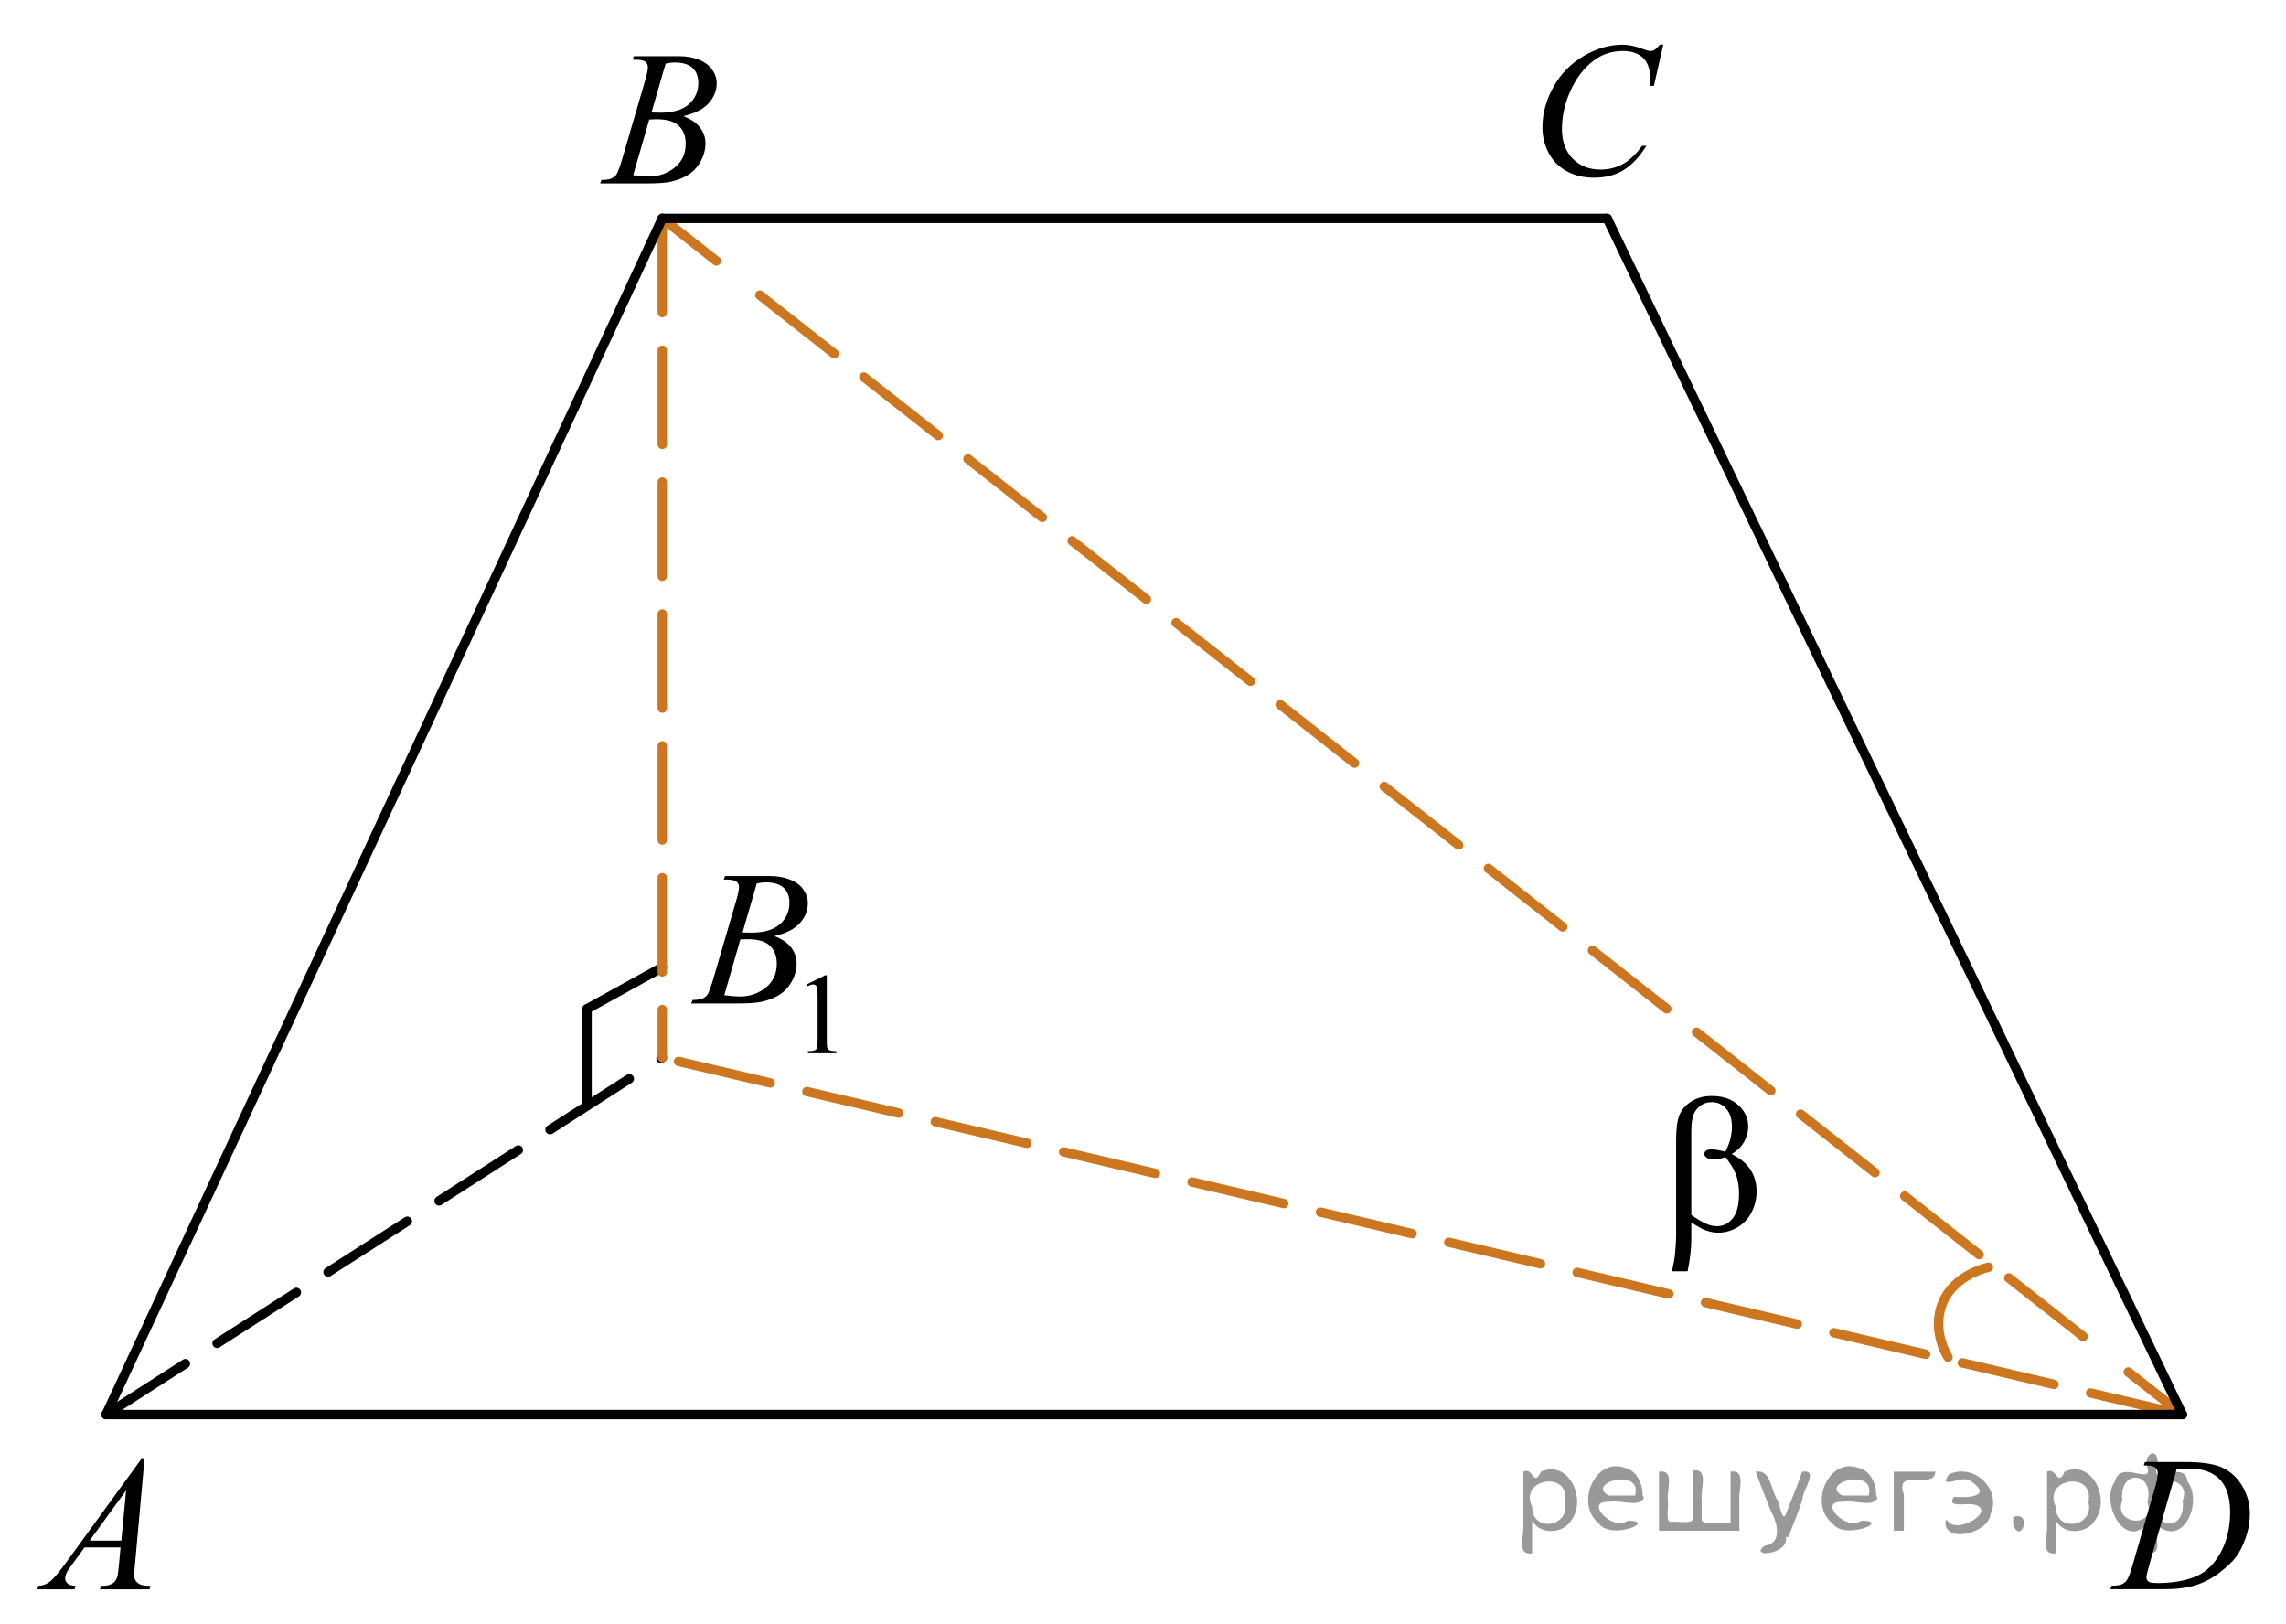 <?xml version="1.0" encoding="utf-8"?>
<!-- Generator: Adobe Illustrator 16.0.0, SVG Export Plug-In . SVG Version: 6.00 Build 0)  -->
<!DOCTYPE svg PUBLIC "-//W3C//DTD SVG 1.1//EN" "http://www.w3.org/Graphics/SVG/1.1/DTD/svg11.dtd">
<svg version="1.1" id="Слой_1" xmlns="http://www.w3.org/2000/svg" xmlns:xlink="http://www.w3.org/1999/xlink" x="0px" y="0px"
	 width="182.026px" height="129.327px" viewBox="42.102 19.717 182.026 129.327"
	 enable-background="new 42.102 19.717 182.026 129.327" xml:space="preserve">
<line fill="none" stroke="#000000" stroke-width="0.75" stroke-linecap="round" stroke-linejoin="round" stroke-miterlimit="10" x1="88.846" y1="100.047" x2="94.838" y2="96.738"/>
<line fill="none" stroke="#000000" stroke-width="0.75" stroke-linecap="round" stroke-linejoin="round" stroke-miterlimit="10" stroke-dasharray="7.5,3" x1="50.552" y1="132.349" x2="94.838" y2="103.93"/>
<g>
	<g>
		
			<line fill="none" stroke="#CC761F" stroke-width="0.75" stroke-linecap="round" stroke-linejoin="round" x1="94.838" y1="37.105" x2="99.143" y2="40.493"/>
		
			<line fill="none" stroke="#CC761F" stroke-width="0.75" stroke-linecap="round" stroke-linejoin="round" stroke-dasharray="7.533,3.013" x1="102.602" y1="43.216" x2="209.84" y2="127.601"/>
		
			<line fill="none" stroke="#CC761F" stroke-width="0.75" stroke-linecap="round" stroke-linejoin="round" x1="211.569" y1="128.961" x2="215.875" y2="132.349"/>
	</g>
</g>
<line fill="none" stroke="#CC761F" stroke-width="0.75" stroke-linecap="round" stroke-linejoin="round" stroke-miterlimit="10" stroke-dasharray="7.5,3" x1="215.875" y1="132.349" x2="94.838" y2="103.93"/>
<line fill="none" stroke="#CC761F" stroke-width="0.75" stroke-linecap="round" stroke-linejoin="round" stroke-miterlimit="10" stroke-dasharray="7.5,3" x1="94.838" y1="37.105" x2="94.838" y2="103.93"/>
<line fill="none" stroke="#000000" stroke-width="0.75" stroke-linecap="round" stroke-linejoin="round" stroke-miterlimit="10" x1="94.838" y1="37.105" x2="170.076" y2="37.105"/>
<line fill="none" stroke="#000000" stroke-width="0.75" stroke-linecap="round" stroke-linejoin="round" stroke-miterlimit="10" x1="94.838" y1="37.105" x2="50.552" y2="132.349"/>
<line fill="none" stroke="#000000" stroke-width="0.75" stroke-linecap="round" stroke-linejoin="round" stroke-miterlimit="10" x1="170.076" y1="37.105" x2="215.875" y2="132.349"/>
<line fill="none" stroke="#000000" stroke-width="0.75" stroke-linecap="round" stroke-linejoin="round" stroke-miterlimit="10" x1="215.875" y1="132.349" x2="50.552" y2="132.349"/>
<g>
	<g>
		<g>
			<g>
				<g>
					<g>
						<g>
							<g>
								<g>
									<g>
										<g>
											<g>
												<g>
													<g>
														<g>
															<g>
																<g>
																	<g>
																		<defs>
																			<rect id="SVGID_1_" x="42.102" y="132.349" width="15.125" height="16.693"/>
																		</defs>
																		<clipPath id="SVGID_2_">
																			<use xlink:href="#SVGID_1_"  overflow="visible"/>
																		</clipPath>
																		<g clip-path="url(#SVGID_2_)">
																			<g enable-background="new    ">
																				<path d="M53.607,135.9l-0.761,8.43c-0.04,0.397-0.061,0.652-0.061,0.777
																					c0,0.199,0.037,0.352,0.111,0.457c0.093,0.144,0.22,0.25,0.38,0.319
																					c0.16,0.068,0.429,0.104,0.809,0.104l-0.079,0.277h-3.944l0.082-0.277h0.17
																					c0.32,0,0.581-0.07,0.783-0.209c0.143-0.094,0.253-0.252,0.333-0.471
																					c0.054-0.154,0.104-0.52,0.153-1.093l0.118-1.284h-2.865l-1.019,1.395
																					c-0.231,0.314-0.376,0.538-0.436,0.676c-0.06,0.14-0.091,0.269-0.091,0.388
																					c0,0.157,0.064,0.297,0.192,0.409c0.128,0.113,0.34,0.179,0.635,0.189l-0.081,0.277h-2.961
																					l0.082-0.277c0.364-0.014,0.688-0.139,0.964-0.369c0.278-0.231,0.693-0.727,1.244-1.482
																					l5.982-8.236H53.607L53.607,135.9z M52.145,138.388l-2.903,4h2.521L52.145,138.388z"/>
																			</g>
																		</g>
																	</g>
																</g>
															</g>
														</g>
													</g>
												</g>
											</g>
										</g>
									</g>
								</g>
							</g>
						</g>
					</g>
				</g>
			</g>
		</g>
	</g>
</g>
<g>
	<g>
		<g>
			<g>
				<g>
					<g>
						<g>
							<g>
								<g>
									<g>
										<g>
											<g>
												<g>
													<g>
														<g>
															<g>
																<g>
																	<g>
																		<g>
																			<defs>
																				<rect id="SVGID_3_" x="87.276" y="20.41" width="15.124" height="16.695"/>
																			</defs>
																			<clipPath id="SVGID_4_">
																				<use xlink:href="#SVGID_3_"  overflow="visible"/>
																			</clipPath>
																			<g clip-path="url(#SVGID_4_)">
																				<g enable-background="new    ">
																					<path d="M92.477,24.467l0.104-0.277h3.573c0.603,0,1.138,0.095,1.606,0.284
																						c0.468,0.189,0.822,0.454,1.056,0.792c0.234,0.338,0.353,0.697,0.353,1.076
																						c0,0.583-0.208,1.11-0.624,1.581c-0.416,0.471-1.095,0.818-2.034,1.042
																						c0.604,0.23,1.051,0.534,1.336,0.912c0.286,0.379,0.428,0.795,0.428,1.248
																						c0,0.504-0.128,0.984-0.384,1.441c-0.256,0.46-0.585,0.814-0.986,1.068
																						c-0.399,0.254-0.885,0.44-1.45,0.563c-0.403,0.085-1.033,0.127-1.892,0.127h-3.67l0.096-0.276
																						c0.386-0.01,0.646-0.048,0.783-0.112c0.197-0.085,0.337-0.194,0.421-0.336
																						c0.118-0.188,0.276-0.623,0.475-1.301l1.794-6.136c0.151-0.518,0.229-0.882,0.229-1.091
																						c0-0.185-0.067-0.33-0.203-0.438c-0.135-0.107-0.393-0.161-0.771-0.161
																						C92.628,24.474,92.551,24.472,92.477,24.467z M92.52,33.667c0.532,0.069,0.948,0.104,1.248,0.104
																						c0.769,0,1.449-0.232,2.042-0.701c0.593-0.47,0.891-1.104,0.891-1.905
																						c0-0.613-0.185-1.092-0.551-1.438c-0.365-0.344-0.959-0.516-1.774-0.516
																						c-0.158,0-0.352,0.008-0.576,0.022L92.52,33.667z M93.976,28.674
																						c0.32,0.01,0.551,0.018,0.694,0.018c1.022,0,1.786-0.23,2.286-0.677
																						c0.5-0.451,0.75-1.015,0.75-1.693c0-0.513-0.153-0.913-0.458-1.2
																						c-0.307-0.287-0.792-0.43-1.463-0.43c-0.178,0-0.402,0.03-0.68,0.09L93.976,28.674z"/>
																				</g>
																			</g>
																		</g>
																	</g>
																</g>
															</g>
														</g>
													</g>
												</g>
											</g>
										</g>
									</g>
								</g>
							</g>
						</g>
					</g>
				</g>
			</g>
		</g>
	</g>
</g>
<g>
	<g>
		<g>
			<g>
				<g>
					<g>
						<g>
							<g>
								<g>
									<g>
										<g>
											<g>
												<g>
													<g>
														<g>
															<g>
																<g>
																	<g>
																		<g>
																			<defs>
																				<rect id="SVGID_5_" x="161.819" y="19.717" width="16.514" height="18.079"/>
																			</defs>
																			<clipPath id="SVGID_6_">
																				<use xlink:href="#SVGID_5_"  overflow="visible"/>
																			</clipPath>
																			<g clip-path="url(#SVGID_6_)">
																				<g enable-background="new    ">
																					<path d="M174.542,23.275l-0.746,3.279h-0.269l-0.028-0.822c-0.024-0.299-0.08-0.565-0.17-0.799
																						c-0.09-0.234-0.224-0.437-0.398-0.608c-0.178-0.172-0.4-0.307-0.672-0.403
																						c-0.272-0.097-0.571-0.146-0.901-0.146c-0.882,0-1.651,0.244-2.313,0.732
																						c-0.842,0.623-1.502,1.501-1.98,2.637c-0.394,0.939-0.591,1.885-0.591,2.846
																						c0,0.98,0.283,1.766,0.85,2.351c0.567,0.585,1.305,0.878,2.209,0.878
																						c0.688,0,1.295-0.154,1.829-0.464c0.535-0.311,1.031-0.784,1.489-1.428h0.348
																						c-0.541,0.871-1.143,1.514-1.803,1.925s-1.451,0.614-2.372,0.614
																						c-0.815,0-1.542-0.173-2.172-0.519c-0.631-0.347-1.11-0.833-1.438-1.461
																						c-0.33-0.627-0.496-1.302-0.496-2.023c0-1.104,0.293-2.182,0.879-3.227
																						c0.586-1.046,1.391-1.867,2.412-2.465c1.022-0.598,2.054-0.896,3.093-0.896
																						c0.487,0,1.034,0.117,1.64,0.351c0.268,0.1,0.458,0.149,0.576,0.149s0.223-0.025,0.312-0.075
																						c0.088-0.05,0.234-0.191,0.441-0.426H174.542L174.542,23.275z"/>
																				</g>
																			</g>
																		</g>
																	</g>
																</g>
															</g>
														</g>
													</g>
												</g>
											</g>
										</g>
									</g>
								</g>
							</g>
						</g>
					</g>
				</g>
			</g>
		</g>
	</g>
</g>
<g>
	<g>
		<g>
			<g>
				<g>
					<g>
						<g>
							<g>
								<g>
									<g>
										<g>
											<g>
												<g>
													<g>
														<g>
															<g>
																<g>
																	<g>
																		<g>
																			<defs>
																				<rect id="SVGID_7_" x="207.622" y="132.347" width="16.506" height="16.697"/>
																			</defs>
																			<clipPath id="SVGID_8_">
																				<use xlink:href="#SVGID_7_"  overflow="visible"/>
																			</clipPath>
																			<g clip-path="url(#SVGID_8_)">
																				<g enable-background="new    ">
																					<path d="M212.806,136.402l0.088-0.277h3.199c1.353,0,2.357,0.158,3.012,0.472
																						c0.65,0.314,1.172,0.808,1.562,1.483c0.389,0.674,0.582,1.397,0.582,2.17
																						c0,0.662-0.111,1.308-0.336,1.933c-0.225,0.626-0.478,1.126-0.762,1.502
																						c-0.281,0.377-0.719,0.792-1.305,1.245s-1.222,0.787-1.906,1.005
																						c-0.684,0.219-1.539,0.323-2.562,0.323h-4.241l0.097-0.273
																						c0.391-0.012,0.649-0.047,0.783-0.104c0.196-0.084,0.342-0.198,0.438-0.344
																						c0.143-0.209,0.303-0.631,0.478-1.266l1.773-6.126c0.138-0.483,0.207-0.862,0.207-1.136
																						c0-0.194-0.065-0.344-0.191-0.449c-0.129-0.103-0.38-0.157-0.754-0.157h-0.162V136.402z
																						 M215.428,136.686l-2.172,7.584c-0.163,0.567-0.244,0.922-0.244,1.056
																						c0,0.08,0.026,0.157,0.078,0.231c0.052,0.074,0.122,0.124,0.21,0.148
																						c0.128,0.045,0.335,0.065,0.621,0.065c0.771,0,1.491-0.081,2.152-0.241
																						c0.662-0.162,1.205-0.402,1.63-0.724c0.601-0.464,1.081-1.101,1.438-1.913
																						c0.358-0.812,0.539-1.734,0.539-2.772c0-1.17-0.273-2.041-0.828-2.611
																						c-0.552-0.571-1.355-0.856-2.416-0.856C216.179,136.656,215.842,136.667,215.428,136.686z"/>
																				</g>
																			</g>
																		</g>
																	</g>
																</g>
															</g>
														</g>
													</g>
												</g>
											</g>
										</g>
									</g>
								</g>
							</g>
						</g>
					</g>
				</g>
			</g>
		</g>
	</g>
</g>
<g>
	<g>
		<g>
			<g>
				<g>
					<g>
						<g>
							<g>
								<g>
									<g>
										<g>
											<g>
												<g>
													<g>
														<g>
															<g>
																<g>
																	<g>
																		<g>
																			<defs>
																				<rect id="SVGID_9_" x="94.517" y="84.296" width="17.89" height="22.289"/>
																			</defs>
																			<clipPath id="SVGID_10_">
																				<use xlink:href="#SVGID_9_"  overflow="visible"/>
																			</clipPath>
																			<g clip-path="url(#SVGID_10_)">
																				<g enable-background="new    ">
																					<path d="M106.328,98.102l1.462-0.723h0.146v5.135c0,0.34,0.014,0.554,0.042,0.64
																						c0.028,0.082,0.086,0.145,0.175,0.19c0.089,0.045,0.271,0.069,0.541,0.075v0.166h-2.259v-0.166
																						c0.284-0.006,0.467-0.03,0.549-0.073c0.083-0.043,0.14-0.102,0.173-0.177
																						c0.033-0.071,0.049-0.29,0.049-0.655v-3.282c0-0.441-0.015-0.728-0.044-0.853
																						c-0.021-0.097-0.058-0.166-0.111-0.212c-0.057-0.045-0.121-0.065-0.197-0.065
																						c-0.109,0-0.261,0.046-0.456,0.14L106.328,98.102z"/>
																				</g>
																			</g>
																		</g>
																	</g>
																</g>
															</g>
														</g>
													</g>
												</g>
											</g>
										</g>
									</g>
								</g>
							</g>
						</g>
					</g>
				</g>
			</g>
		</g>
	</g>
	<g>
		<g>
			<g>
				<g>
					<g>
						<g>
							<g>
								<g>
									<g>
										<g>
											<g>
												<g>
													<g>
														<g>
															<g>
																<g>
																	<g>
																		<g>
																			<defs>
																				<rect id="SVGID_11_" x="94.517" y="84.296" width="17.89" height="22.289"/>
																			</defs>
																			<clipPath id="SVGID_12_">
																				<use xlink:href="#SVGID_11_"  overflow="visible"/>
																			</clipPath>
																			<g clip-path="url(#SVGID_12_)">
																				<g enable-background="new    ">
																					<path d="M99.73,89.751l0.104-0.277h3.577c0.603,0,1.139,0.098,1.607,0.285
																						c0.471,0.19,0.823,0.453,1.057,0.793c0.234,0.338,0.353,0.697,0.353,1.076
																						c0,0.584-0.208,1.111-0.625,1.582c-0.417,0.473-1.097,0.82-2.036,1.045
																						c0.604,0.229,1.052,0.533,1.337,0.912c0.286,0.379,0.429,0.795,0.429,1.25
																						c0,0.504-0.128,0.984-0.384,1.443c-0.256,0.459-0.585,0.814-0.986,1.067
																						c-0.4,0.256-0.886,0.44-1.452,0.564c-0.402,0.086-1.033,0.127-1.892,0.127H97.146l0.096-0.275
																						c0.384-0.012,0.646-0.049,0.784-0.113c0.197-0.084,0.337-0.193,0.421-0.336
																						c0.119-0.188,0.276-0.625,0.473-1.303l1.798-6.143c0.151-0.52,0.229-0.883,0.229-1.095
																						c0-0.184-0.068-0.329-0.203-0.439c-0.136-0.104-0.393-0.159-0.771-0.159
																						C99.883,89.757,99.804,89.755,99.73,89.751z M99.774,98.96c0.532,0.07,0.948,0.103,1.249,0.103
																						c0.769,0,1.45-0.231,2.043-0.699c0.593-0.473,0.89-1.105,0.89-1.908
																						c0-0.612-0.184-1.092-0.55-1.438c-0.367-0.344-0.959-0.517-1.777-0.517
																						c-0.156,0-0.35,0.007-0.575,0.021L99.774,98.96z M101.23,93.962
																						c0.32,0.01,0.552,0.016,0.695,0.016c1.023,0,1.785-0.227,2.286-0.678
																						c0.5-0.451,0.75-1.016,0.75-1.693c0-0.514-0.151-0.914-0.458-1.199
																						c-0.305-0.285-0.793-0.432-1.463-0.432c-0.178,0-0.402,0.029-0.68,0.09L101.23,93.962z"/>
																				</g>
																			</g>
																		</g>
																	</g>
																</g>
															</g>
														</g>
													</g>
												</g>
											</g>
										</g>
									</g>
								</g>
							</g>
						</g>
					</g>
				</g>
			</g>
		</g>
	</g>
</g>
<g>
	<g>
		<g>
			<g>
				<g>
					<g>
						<g>
							<g>
								<g>
									<g>
										<g>
											<g>
												<g>
													<g>
														<g>
															<g>
																<g>
																	<g>
																		<g>
																			<defs>
																				<rect id="SVGID_13_" x="172.544" y="103.692" width="12.363" height="20.896"/>
																			</defs>
																			<clipPath id="SVGID_14_">
																				<use xlink:href="#SVGID_13_"  overflow="visible"/>
																			</clipPath>
																			<g clip-path="url(#SVGID_14_)">
																				<g enable-background="new    ">
																					<path d="M176.776,117.047v1.268c0,0.809-0.098,1.684-0.295,2.627h-1.246
																						c0.133-0.619,0.211-1.041,0.235-1.266c0.064-0.699,0.096-1.211,0.096-1.535v-7.65
																						c0-0.894,0.087-1.555,0.263-1.988c0.174-0.432,0.488-0.791,0.943-1.08
																						c0.455-0.291,1-0.435,1.635-0.435c0.879,0,1.584,0.24,2.109,0.719
																						c0.523,0.48,0.789,1.049,0.789,1.707c0,0.424-0.107,0.828-0.32,1.209
																						c-0.215,0.383-0.546,0.713-0.992,0.992c1.317,0.639,1.978,1.633,1.978,2.978
																						c0,0.603-0.141,1.158-0.413,1.681c-0.274,0.52-0.653,0.914-1.138,1.188
																						c-0.48,0.271-0.98,0.408-1.488,0.408c-0.33,0-0.654-0.06-0.979-0.175
																						C177.633,117.579,177.239,117.364,176.776,117.047z M176.776,116.456
																						c0.477,0.34,0.893,0.584,1.247,0.733c0.267,0.106,0.531,0.164,0.796,0.164
																						c0.497,0,0.914-0.207,1.252-0.625c0.336-0.416,0.504-1.076,0.504-1.98
																						c0-0.57-0.08-1.065-0.24-1.494c-0.157-0.428-0.439-0.895-0.844-1.4
																						c-0.34,0.111-0.633,0.172-0.879,0.172c-0.295,0-0.502-0.045-0.623-0.139
																						c-0.121-0.09-0.181-0.185-0.181-0.291c0-0.096,0.047-0.18,0.142-0.254
																						c0.092-0.072,0.242-0.109,0.449-0.109c0.241,0,0.604,0.062,1.092,0.191
																						c0.344-0.691,0.519-1.35,0.519-1.969c0-0.629-0.152-1.115-0.458-1.461
																						c-0.308-0.345-0.686-0.517-1.138-0.517c-0.568,0-1.014,0.244-1.328,0.731
																						c-0.207,0.324-0.31,0.849-0.31,1.565V116.456z"/>
																				</g>
																			</g>
																		</g>
																	</g>
																</g>
															</g>
														</g>
													</g>
												</g>
											</g>
										</g>
									</g>
								</g>
							</g>
						</g>
					</g>
				</g>
			</g>
		</g>
	</g>
</g>
<line fill="none" stroke="#000000" stroke-width="0.75" stroke-linecap="round" stroke-linejoin="round" stroke-miterlimit="10" x1="88.846" y1="100.047" x2="88.846" y2="107.738"/>
<path fill="none" stroke="#CC761F" stroke-width="0.75" stroke-linecap="round" stroke-linejoin="round" stroke-miterlimit="10" d="
	M200.435,120.624c0,0-2.68,0.532-3.635,2.801c-0.953,2.271,0.411,4.351,0.411,4.351"/>
<g style="stroke:none;fill:#000;fill-opacity:0.4" > <path d="m 164.1,140.9 c 0,0.8 0,1.6 0,2.5 -1.3,0.2 -0.6,-1.5 -0.7,-2.3 0,-1.4 0,-2.8 0,-4.2 0.8,-0.4 0.8,1.3 1.4,0.0 2.2,-1.0 3.7,2.2 2.4,3.9 -0.6,1.0 -2.4,1.2 -3.1,0.0 z m 2.6,-1.6 c 0.5,-2.5 -3.7,-1.9 -2.6,0.4 0.0,2.1 3.1,1.6 2.6,-0.4 z" /> <path d="m 173.0,139.0 c -0.4,0.8 -1.9,0.1 -2.8,0.3 -2.0,-0.1 0.3,2.4 1.5,1.5 2.5,0.0 -1.4,1.6 -2.3,0.2 -1.9,-1.5 -0.3,-5.3 2.1,-4.4 0.9,0.2 1.4,1.2 1.4,2.2 z m -0.7,-0.2 c 0.6,-2.3 -4.0,-1.0 -2.1,0.0 0.7,0 1.4,-0.0 2.1,-0.0 z" /> <path d="m 177.9,141.0 c 0.6,0 1.3,0 2.0,0 0,-1.3 0,-2.7 0,-4.1 1.3,-0.2 0.6,1.5 0.7,2.3 0,0.8 0,1.6 0,2.4 -2.1,0 -4.2,0 -6.4,0 0,-1.5 0,-3.1 0,-4.7 1.3,-0.2 0.6,1.5 0.7,2.3 0.1,0.5 -0.2,1.6 0.2,1.7 0.5,-0.1 1.6,0.2 1.8,-0.2 0,-1.3 0,-2.6 0,-3.9 1.3,-0.2 0.6,1.5 0.7,2.3 0,0.5 0,1.1 0,1.7 z" /> <path d="m 184.3,142.1 c 0.3,1.4 -3.0,1.7 -1.7,0.7 1.5,-0.2 1.0,-1.9 0.5,-2.8 -0.4,-1.0 -0.8,-2.0 -1.2,-3.1 1.2,-0.2 1.2,1.4 1.7,2.2 0.2,0.2 0.4,1.9 0.7,1.2 0.4,-1.1 0.9,-2.2 1.3,-3.4 1.4,-0.2 0.0,1.5 -0.0,2.3 -0.3,0.9 -0.7,1.9 -1.1,2.9 z" /> <path d="m 191.6,139.0 c -0.4,0.8 -1.9,0.1 -2.8,0.3 -2.0,-0.1 0.3,2.4 1.5,1.5 2.5,0.0 -1.4,1.6 -2.3,0.2 -1.9,-1.5 -0.3,-5.3 2.1,-4.4 0.9,0.2 1.4,1.2 1.4,2.2 z m -0.7,-0.2 c 0.6,-2.3 -4.0,-1.0 -2.1,0.0 0.7,0 1.4,-0.0 2.1,-0.0 z" /> <path d="m 192.9,141.6 c 0,-1.5 0,-3.1 0,-4.7 1.1,0 2.2,0 3.3,0 0.0,1.5 -3.3,-0.4 -2.5,1.8 0,0.9 0,1.9 0,2.9 -0.2,0 -0.5,0 -0.7,0 z" /> <path d="m 197.1,140.7 c 0.7,1.4 4.2,-0.8 2.1,-1.2 -0.5,-0.1 -2.2,0.3 -1.5,-0.6 1.0,0.1 3.1,0.0 1.4,-1.2 -0.6,-0.7 -2.8,0.8 -1.8,-0.6 2.0,-0.9 4.2,1.2 3.3,3.2 -0.2,1.5 -3.5,2.3 -3.6,0.7 l 0,-0.1 0,-0.0 0,0 z" /> <path d="m 202.4,140.5 c 1.6,-0.5 0.6,2.3 -0.0,0.6 -0.0,-0.2 0.0,-0.4 0.0,-0.6 z" /> <path d="m 205.8,140.9 c 0,0.8 0,1.6 0,2.5 -1.3,0.2 -0.6,-1.5 -0.7,-2.3 0,-1.4 0,-2.8 0,-4.2 0.8,-0.4 0.8,1.3 1.4,0.0 2.2,-1.0 3.7,2.2 2.4,3.9 -0.6,1.0 -2.4,1.2 -3.1,0.0 z m 2.6,-1.6 c 0.5,-2.5 -3.7,-1.9 -2.6,0.4 0.0,2.1 3.1,1.6 2.6,-0.4 z" /> <path d="m 211.1,139.2 c -0.8,1.9 2.7,2.3 2.0,0.1 0.6,-2.4 -2.3,-2.7 -2.0,-0.1 z m 2.0,4.2 c 0,-0.8 0,-1.6 0,-2.4 -1.8,2.2 -3.8,-1.7 -2.6,-3.3 0.4,-1.8 3.0,0.3 2.6,-1.1 -0.4,-1.1 0.9,-1.8 0.8,-0.3 -0.7,2.2 2.1,-0.6 2.4,1.4 1.2,1.6 -0.3,5.2 -2.4,3.5 -0.4,0.6 0.6,2.5 -0.8,2.1 z m 2.8,-4.2 c 0.8,-1.9 -2.7,-2.3 -2.0,-0.1 -0.6,2.4 2.3,2.7 2.0,0.1 z" /> </g></svg>

<!--File created and owned by https://sdamgia.ru. Copying is prohibited. All rights reserved.-->
